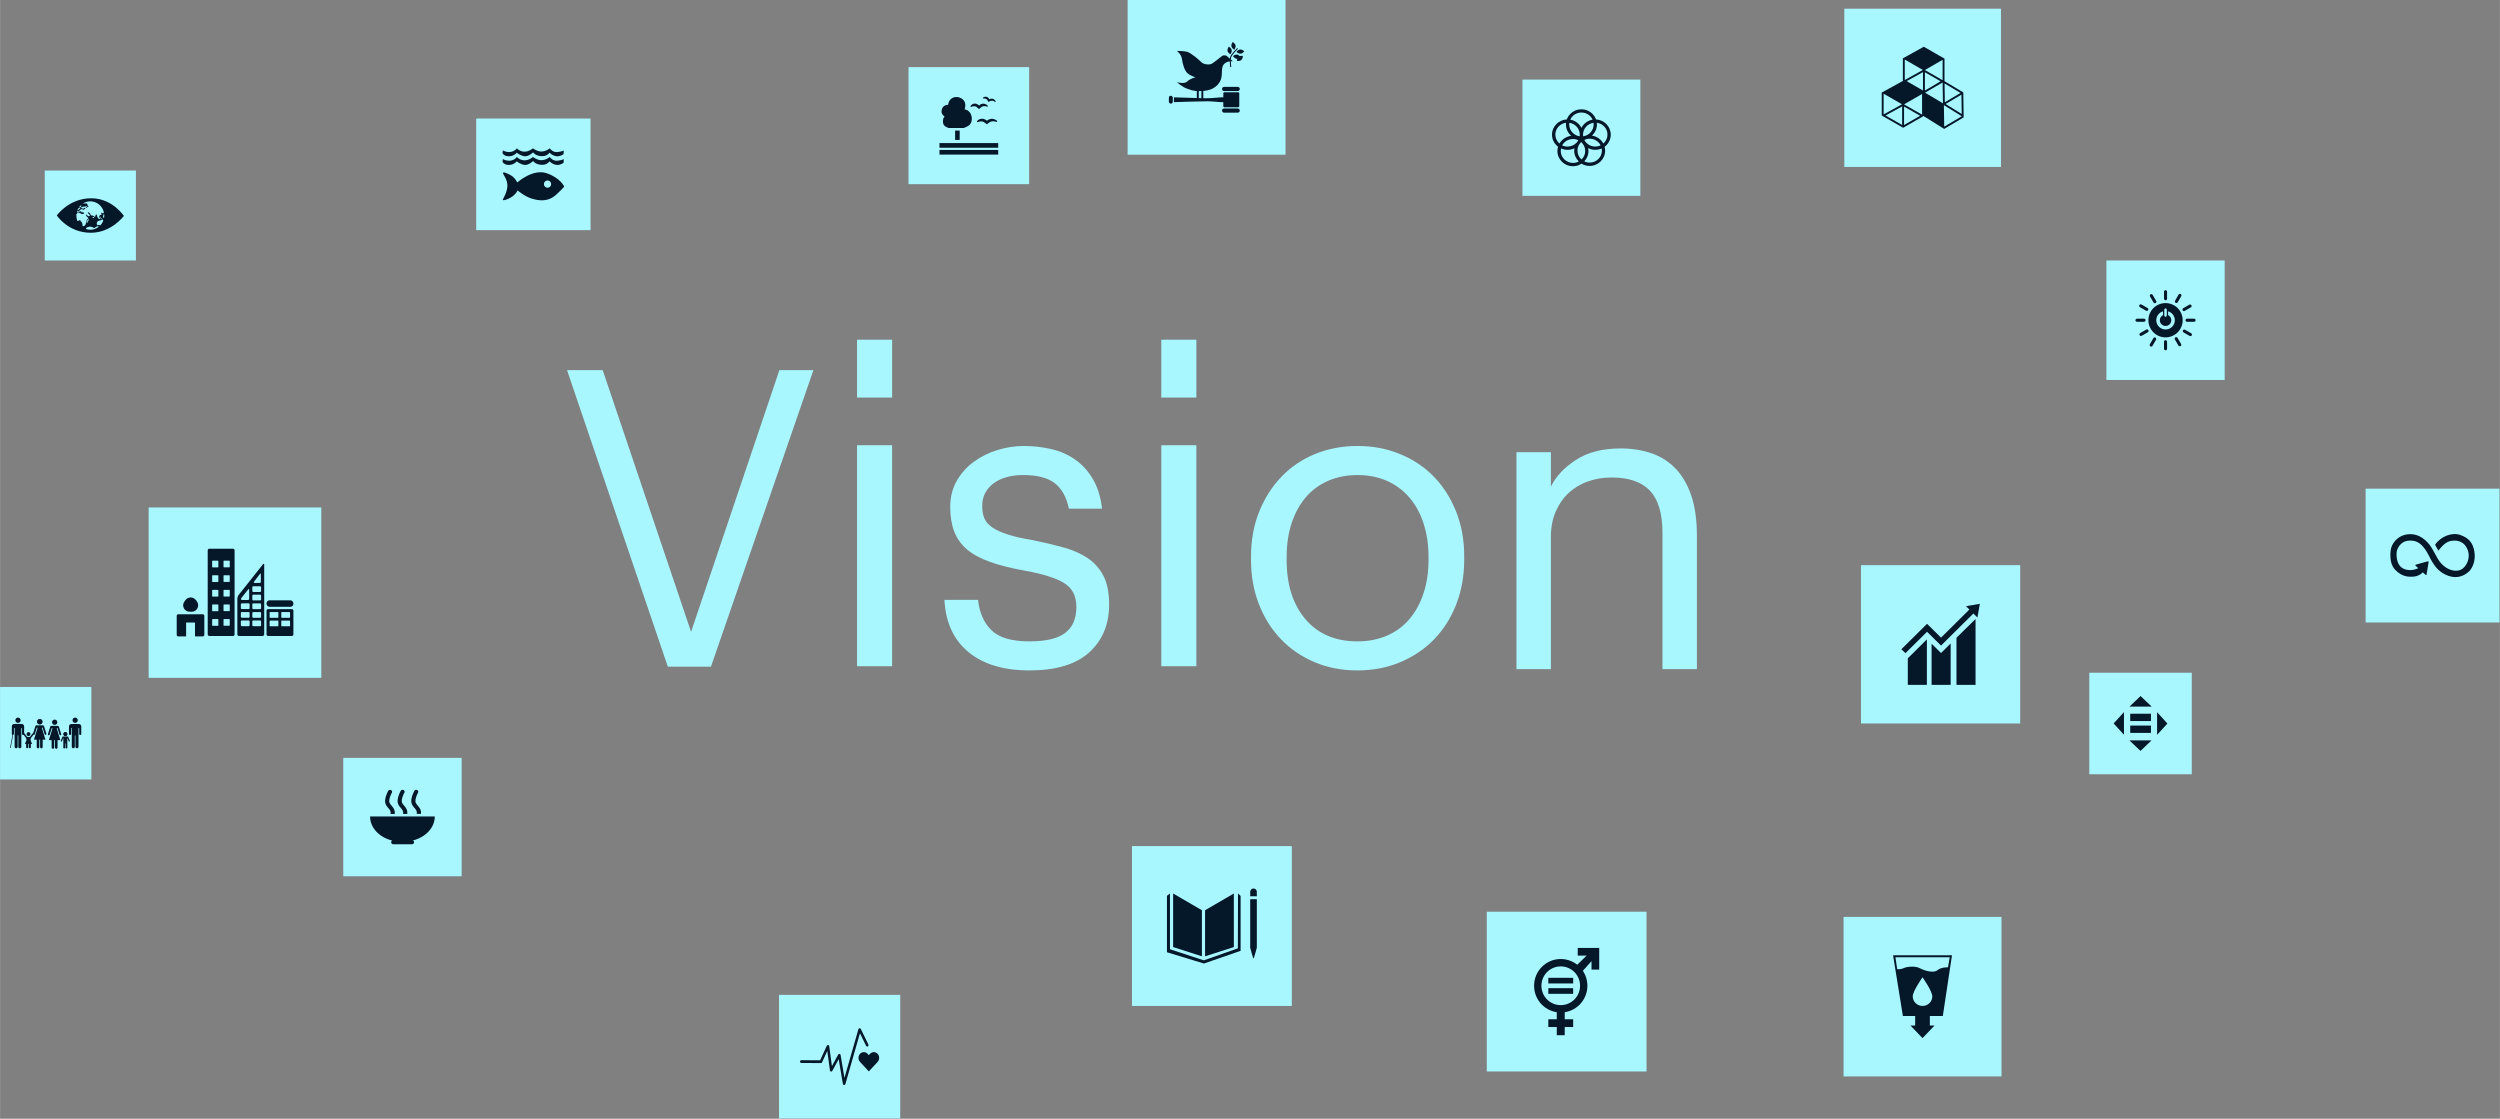 <svg xmlns="http://www.w3.org/2000/svg" id="Ebene_2" viewBox="0.0 0.0 1267.0 567.0" width="1266.75" height="566.86"><rect x="0.0" y="0.0" width="1267.0" height="567.0" fill="#808080" stroke="none"/><defs><style>.cls-1{fill:#a8f7ff;}.cls-1,.cls-2,.cls-3{stroke-width:0px;}.cls-2{fill:#fff;}.cls-3{fill:#04182a;}</style></defs><g id="Layer_19"><path class="cls-1" d="m573.68,428.82v81.01h81.01v-81.01" /><polygon class="cls-3" points="625.31 452.85 625.31 480 610.73 484.68 610.73 461.33 625.31 452.85" /><polygon class="cls-3" points="609.12 461.33 609.12 484.68 594.54 480 594.54 452.85 609.12 461.33" /><polygon class="cls-3" points="628.74 454.09 628.74 481.9 610.15 488.34 591.41 482.63 591.41 454.02 592.94 452.85 592.94 481.09 610.07 486.73 627.35 480.65 627.43 452.85 628.74 454.09" /><path class="cls-3" d="m636.96,451.95v2.31h-3.35v-2.31c0-.45.19-.86.49-1.16.3-.3.72-.48,1.18-.48.92,0,1.68.74,1.68,1.64Z" /><path class="cls-3" d="m636.96,455.72v24.59s-1.46,5.5-1.68,5.5c-.25,0-1.68-5.51-1.68-5.51v-24.57h3.35Z" /><rect class="cls-1" y="348.17" width="46.26" height="46.88" /><circle class="cls-3" cx="9.09" cy="365.03" r="1.33" /><circle class="cls-3" cx="38.05" cy="365.03" r="1.33" /><path class="cls-3" d="m39.94,366.94h-3.77c-.69,0-1.24.56-1.24,1.24v3.81c0,.15.06.28.15.37.1.1.23.15.37.15.29,0,.55-.24.55-.53v-.22s0-2.65,0-2.65c0-.1.09-.18.19-.17.09.01.15.09.15.18v9.43c0,.19.28.78.88.7.39-.05.67-.39.67-.77v-5.55h0v-.09c0-.08.07-.15.15-.15h.01c.08,0,.15.07.15.15v.31s0,0,0,0v5.33c0,.38.29.72.68.77.61.08.88-.51.88-.7v-9.43c0-.09.06-.16.15-.18.1-.01.19.07.19.17v2.87c0,.29.25.53.54.53.15,0,.28-.06.37-.15.1-.1.15-.23.15-.37v-3.81c0-.69-.56-1.24-1.24-1.24Z" /><circle class="cls-3" cx="20.13" cy="365.8" r="1.33" transform="translate(-.76 .04) rotate(-.12)" /><path class="cls-3" d="m22.37,368.29l-.07-.24c.04.07.06.16.07.24Z" /><circle class="cls-3" cx="20.13" cy="365.8" r="1.33" transform="translate(-.76 .04) rotate(-.12)" /><path class="cls-3" d="m22.37,368.29l-.07-.24c.04.07.06.16.07.24Z" /><circle class="cls-3" cx="27.68" cy="366.05" r="1.33" /><path class="cls-3" d="m29.92,368.53l-.07-.24c.04.07.06.16.07.24Z" /><path class="cls-3" d="m23.16,372.42c-.21.07-.43-.03-.54-.21l-1.03-3.34c-.03-.1-.14-.16-.25-.13-.1.03-.16.14-.13.25l.05.17,1.74,5.71s0,0,0,0h-1.4s0,0,0,0v3.73c0,.39-.32.7-.7.67-.34-.02-.61-.31-.61-.65v-3.75s0,0,0,0h-.39s0,0,0,0v3.75c0,.35-.27.63-.61.65-.38.03-.7-.29-.7-.67v-3.73s0,0,0,0h-1.4s0,0,0,0l1.74-5.71.05-.17s0-.04,0-.06c0-.08-.05-.16-.14-.19-.1-.03-.21.03-.25.13l-1.03,3.34h0c-.11.18-.33.28-.54.21-.03-.01-.06-.02-.09-.04l-.9,1.21s-.39.5-.42.52l-.18,1.01.82,1.94h-.63v1.64c0,.29-.24.53-.52.53s-.52-.24-.52-.53v-1.64h-.3v1.64c0,.29-.24.53-.53.53s-.53-.24-.53-.53v-1.64h-.63l.81-1.91-.16-1.01v-.04s-.05-.05-.09-.1c0,0,0,0-.01-.01-.02-.03-.04-.06-.07-.09-.01-.01-.02-.03-.03-.04-.01-.01-.02-.03-.03-.04-.01-.02-.03-.03-.04-.05-.02-.02-.03-.04-.05-.06,0-.01-.02-.02-.03-.03,0-.01-.02-.02-.02-.03,0,0-.01-.02-.02-.03-.01-.02-.03-.03-.03-.04,0,0,0,0,0,0l-.86-1.15s-.01,0-.02.01c-.08.04-.17.07-.26.07-.29,0-.55-.24-.55-.53v-.22s0-2.65,0-2.65c0-.1-.09-.18-.19-.17-.09.01-.15.09-.15.18v9.43c0,.19-.28.78-.88.7-.39-.05-.67-.39-.67-.77v-5.33s0-.32,0-.32c0-.08-.07-.15-.15-.15h-.01c-.08,0-.15.07-.15.15v5.64c0,.38-.29.72-.68.77-.61.08-.88-.51-.88-.7v-9.43c0-.09-.06-.16-.15-.18-.1-.01-.19.07-.19.17v2.87c0,.24-.18.45-.41.51l-1.24,6.59s-.04.05-.07.05l-.2-.04s-.05-.04-.05-.07l1.23-6.55c-.07-.03-.13-.07-.19-.12-.1-.1-.15-.23-.15-.37v-3.82c0-.68.56-1.24,1.24-1.24h3.77c.68,0,1.24.56,1.24,1.24v3.42s.07.06.1.09l1.41,1.85s.02,0,.04,0c.09-.02.2-.03.34-.03h.68c.15,0,.27.01.37.03l1.41-1.85c.07-.09.16-.14.26-.15l.98-3.15.13-.43h0s.06-.07.09-.11c.14-.14.33-.22.54-.22h3.06c.3,0,.55.17.68.42h0l.07.24,1.1,3.55c.08.25-.06.51-.31.58Z" /><path class="cls-3" d="m30.71,372.66c-.21.07-.43-.03-.54-.21,0,0,0,0,0,0l-1.03-3.34c-.03-.1-.14-.16-.25-.13-.1.03-.16.14-.13.25l.05.17,1.74,5.71s0,0,0,0h-1.4s0,0,0,0v3.73c0,.39-.32.7-.7.67-.34-.02-.61-.31-.61-.65v-3.75s0,0,0,0h-.39s0,0,0,0v3.75c0,.35-.27.63-.61.65-.38.03-.7-.29-.7-.67v-3.73s0,0,0,0h-1.4s0,0,0,0l1.74-5.71.05-.17s0-.04,0-.06c0-.08-.06-.16-.14-.19-.1-.03-.21.03-.25.13l-1.03,3.34s0,0,0,0c-.11.18-.33.28-.54.21-.25-.08-.38-.34-.31-.58l1.07-3.44.13-.43s0,0,0,0c.03-.04.06-.07.09-.11.14-.14.33-.22.54-.22h3.06c.3,0,.55.17.68.42,0,0,0,0,0,0l.07.24,1.1,3.55c.08.25-.06.51-.31.58Z" /><path class="cls-3" d="m12.84,373.59l-.88-1.14s.02,0,.02-.01l.86,1.15Z" /><path class="cls-3" d="m13.27,374.15l-.35-.46s.02.02.03.03c.02.02.03.04.05.06.01.02.03.03.04.05.01.01.02.03.03.04.01.01.02.03.03.04.02.03.05.06.07.09,0,0,0,0,.01.01.05.05.08.09.09.1v.04Z" /><path class="cls-3" d="m13.77,373.53s-.03,0-.04,0l-1.41-1.85s-.06-.07-.1-.09v-.07l1.55,2Z" /><circle class="cls-3" cx="33.09" cy="372.06" r=".99" transform="translate(-1.03 .09) rotate(-.16)" /><circle class="cls-3" cx="33.09" cy="372.06" r=".99" transform="translate(-1.03 .09) rotate(-.16)" /><circle class="cls-3" cx="14.44" cy="372.06" r=".99" transform="translate(-1.05 .04) rotate(-.16)" /><path class="cls-3" d="m33.2,376.82v2.2c0,.18.19.33.42.34.26.01.48-.15.48-.35v-1.96s0,0,0,0v-3.07l.42,1.01s0,.03.01.05l.26.63c.05.13.19.2.32.19.03,0,.06,0,.08-.02h0c.14-.06.21-.2.19-.34,0,0,0-.02,0-.03l-.28-.69-.47-1.17-.05-.13h0c-.09-.13-.26-.22-.46-.22h-2.08c-.2,0-.38.09-.46.22h0l-.05.13-.47,1.17-.28.69s0,.02,0,.03c-.02.14.05.28.19.34h0s.05.02.08.02c.13.02.27-.06.32-.19l.26-.63s.01-.03.01-.05l.42-1.01v3.07s0,0,0,0v1.96c0,.2.22.37.48.35.23-.01.42-.16.42-.34v-2.2h.27Z" /><path class="cls-1" d="m173.95,384.11v59.99h59.99v-59.99h-59.99Zm22.72,31.89c-.05-.07-.11-.13-.17-.2.03.03.05.06.08.09.03.04.06.08.09.11Zm-.62-.87c-.04-.08-.07-.16-.11-.24.02.04.04.08.05.11.02.04.03.08.05.12Zm.47,5.3s0-.05.01-.07c0,.06-.02.11-.01.07Z" /><path class="cls-3" d="m197.95,411.71s0,0,.01-.07c0,.02,0,.05-.01.07Zm-.69-5.98s0-.04-.01-.06c0-.11.02-.23.03-.34.13-.78.38-1.53.67-2.26.06-.15.12-.3.19-.45.12-.26.25-.52.39-.77,0-.02.02-.04.03-.05.13-.23.18-.5.11-.76-.03-.13-.1-.24-.19-.34-.07-.11-.17-.19-.3-.25-.24-.12-.54-.18-.81-.1-.26.08-.5.23-.63.45-.14.25-.27.52-.39.78-.31.67-.6,1.36-.82,2.07-.11.36-.2.72-.26,1.09-.08.44-.14.89-.13,1.34,0,.26.04.51.08.76.03.16.06.32.11.47.12.35.28.69.48,1.01.36.56.84,1.06,1.27,1.57.02.02.03.04.05.06.24.3.46.62.63.96.08.21.15.42.19.64,0,.03,0,.05,0,.08h0c.02.25.01.49-.01.74-.01.06-.02.13-.04.19h2.12c0-.05.01-.1.02-.16.03-.2.04-.4.03-.6,0-.26-.04-.52-.09-.78-.03-.17-.07-.33-.13-.49-.13-.37-.31-.73-.52-1.07-.21-.33-.47-.63-.72-.93-.2-.24-.41-.47-.61-.71-.22-.28-.43-.57-.58-.88-.07-.18-.13-.37-.16-.56-.02-.24-.03-.48-.01-.72m9.17,6.12c0-.26-.04-.52-.09-.78-.03-.17-.07-.33-.13-.49-.13-.37-.31-.73-.52-1.07-.21-.33-.47-.63-.72-.93-.2-.24-.41-.47-.61-.71-.22-.28-.42-.57-.58-.88-.07-.18-.13-.37-.16-.56-.04-.35-.02-.71.02-1.06.13-.78.38-1.53.67-2.26.06-.15.12-.3.19-.45.12-.26.25-.52.39-.77,0-.02.02-.04.03-.05.13-.23.18-.5.11-.76-.03-.13-.1-.24-.19-.34-.07-.11-.17-.19-.3-.25-.25-.12-.54-.18-.81-.1-.26.08-.5.23-.63.45-.14.25-.27.52-.39.78-.32.67-.6,1.36-.82,2.07-.11.36-.2.72-.27,1.09-.08.44-.14.89-.13,1.34,0,.26.04.51.08.76.03.16.06.32.11.47.12.35.28.69.48,1.01.36.56.84,1.06,1.27,1.57.02.02.03.04.05.06.24.3.47.62.63.96.08.21.15.42.19.64.03.27.02.54,0,.81-.01.06-.02.13-.04.19h2.12c0-.05.01-.1.02-.16.02-.2.04-.4.03-.6Zm6.94,0c0-.26-.04-.52-.09-.78-.03-.17-.07-.33-.13-.49-.13-.37-.31-.73-.53-1.07-.21-.33-.47-.63-.72-.93-.2-.24-.41-.47-.61-.71-.22-.28-.43-.57-.58-.88-.07-.18-.13-.37-.16-.56-.04-.35-.02-.71.02-1.06.13-.78.37-1.53.67-2.26.06-.15.12-.3.19-.45,0,0,0-.02.01-.03.12-.25.24-.5.37-.75,0-.02.02-.04.03-.05.13-.23.18-.5.11-.76-.03-.13-.1-.24-.19-.34-.07-.11-.17-.19-.3-.25-.24-.12-.54-.18-.81-.1-.26.08-.5.23-.63.45-.14.25-.27.52-.39.78-.31.67-.6,1.36-.82,2.07-.11.36-.2.72-.26,1.09-.08.44-.14.89-.13,1.34,0,.26.04.51.08.76.03.16.06.32.11.47.12.35.28.69.48,1.01.36.56.84,1.06,1.27,1.57.02.02.03.04.05.06.24.3.47.62.63.96.08.21.15.42.19.64.03.27.02.54,0,.81-.01.06-.02.13-.04.19h2.13c0-.05.01-.1.02-.16.02-.2.03-.4.03-.6Zm6.98,2.03h-32.8c0,5.67,4.54,10.53,11.19,12.22-.07.04-.13.09-.19.14-.2.18-.32.44-.32.72,0,.56.49,1.01,1.08,1.01h9.46c.3,0,.57-.11.76-.3.2-.18.32-.44.32-.72,0-.39-.24-.73-.59-.9,6.58-1.72,11.08-6.55,11.08-12.17Z" /><path class="cls-1" d="m394.78,504.24v62.63h61.44v-62.63h-61.44Z" /><path class="cls-3" d="m445.55,536.16c0,.75-.26,1.49-.79,2.06l-.63.68-3.82,4.12-3.82-4.12-.63-.68c-1.05-1.13-1.05-2.99,0-4.12.53-.57,1.22-.85,1.91-.85s1.39.28,1.91.85l.63.68.63-.68c1.05-1.13,2.77-1.13,3.82,0,.53.57.79,1.31.79,2.06Z" /><path class="cls-3" d="m439.84,530.33c-.28.2-.73.07-.89-.25-.16-.33-.32-.65-.48-.98-.69-1.42-1.38-2.83-2.07-4.25-.19-.4-.39-.79-.58-1.19-.17.58-.33,1.16-.5,1.73-.3,1.05-.6,2.1-.9,3.14-.36,1.23-.71,2.47-1.06,3.7-.38,1.32-.76,2.65-1.14,3.97l-1.13,3.95c-.34,1.2-.69,2.39-1.03,3.59-.28.99-.57,1.97-.85,2.96-.19.66-.38,1.33-.57,1.99-.07.24-.14.49-.21.73-.09.31-.33.5-.63.51-.26.01-.58-.23-.63-.51,0,0,0-.02,0-.03-.13-.57-.2-1.17-.3-1.75-.2-1.2-.4-2.4-.61-3.6-.23-1.39-.47-2.77-.7-4.16-.17-1.02-.34-2.05-.52-3.07-.62,1.13-1.23,2.27-1.85,3.4-.46.85-.93,1.71-1.39,2.56-.13.24-.39.37-.65.33-.22-.03-.5-.23-.54-.5-.07-.5-.14-1-.2-1.5-.29-2.16-.59-4.32-.88-6.48-.09-.66-.18-1.32-.27-1.98-.49,1.06-.98,2.12-1.46,3.18-.4.88-.81,1.75-1.21,2.63-.1.22-.34.35-.56.35h-1.23c-1.78-.02-3.57-.03-5.35-.04-1.12,0-2.24-.01-3.36-.02-.36,0-.63-.32-.65-.7-.02-.38.31-.7.65-.7.41,0,.82,0,1.23,0,1.78.01,3.57.02,5.35.03.98,0,1.97.01,2.96.02.09-.2.19-.4.28-.6.64-1.39,1.28-2.79,1.92-4.18.4-.87.81-1.75,1.21-2.63.11-.25.41-.37.65-.33.22.03.5.23.54.5.07.5.14,1,.2,1.5.29,2.16.59,4.32.88,6.48l.3,2.21c.6-1.11,1.2-2.21,1.8-3.32.46-.85.93-1.71,1.39-2.56.13-.24.39-.37.65-.33.23.03.49.23.54.5,0,0,0,.02,0,.03.13.57.2,1.17.3,1.75.2,1.2.4,2.4.61,3.6.23,1.39.47,2.77.7,4.16.12.71.24,1.41.36,2.12.06-.21.12-.42.18-.62.3-1.05.6-2.1.9-3.14.35-1.23.71-2.47,1.06-3.7.38-1.32.76-2.65,1.14-3.97.38-1.32.76-2.63,1.13-3.95.34-1.2.69-2.39,1.03-3.59.28-.99.57-1.97.85-2.96.19-.66.38-1.33.57-1.99.07-.25.14-.49.21-.74.08-.27.28-.46.54-.5.24-.04.53.09.65.33.16.33.32.65.48.98.69,1.42,1.38,2.83,2.07,4.25.43.89.86,1.77,1.3,2.66.17.35.07.74-.23.96Z" /><path class="cls-1" d="m753.5,462.08v80.97h80.97v-80.97h-80.97Z" /><rect class="cls-3" x="784.7" y="516.59" width="12.59" height="3.93" /><path class="cls-3" d="m790.99,486.05c-7.46,0-13.51,6.07-13.51,13.56s6.05,13.56,13.51,13.56,13.51-6.07,13.51-13.56-6.05-13.56-13.51-13.56Zm0,23.38c-5.41,0-9.79-4.4-9.79-9.82s4.38-9.82,9.79-9.82,9.79,4.4,9.79,9.82-4.38,9.82-9.79,9.82Z" /><rect class="cls-3" x="784.7" y="495.58" width="12.59" height="2.86" /><rect class="cls-3" x="784.7" y="500.83" width="12.59" height="2.86" /><rect class="cls-3" x="784.86" y="516.53" width="12.26" height="4.03" transform="translate(1309.54 -272.44) rotate(90)" /><polygon class="cls-3" points="801.4 492.89 806.59 487.15 806.59 491.43 810.49 491.43 810.49 480.44 799.6 480.44 799.6 484.33 804.09 484.33 798.8 489.49 801.4 492.89" /><rect class="cls-1" x="934.33" y="464.71" width="80.04" height="80.85" /><path class="cls-3" d="m984.64,514.94l4.64-30.78h-29.86l4.98,30.78h6.22v4.82h-2.39l6.11,6.37,6.11-6.37h-2.39v-4.82h6.57Zm-19.81-24.29c-1.76.83-3.32.54-3.32.54l-.88-6.01h27.51l-.88,5.08s-3.37-.2-5.37,1.47c-2,1.66-6.79.15-8.94-1.03-2.15-1.17-6.35-.88-8.11-.05Zm4.56,14.34c0-2.67,4.96-9.68,4.96-9.68,0,0,4.96,7,4.96,9.68s-2.22,4.84-4.96,4.84-4.96-2.17-4.96-4.84Z" /><rect class="cls-1" x="1067.55" y="132.02" width="59.94" height="60.55" /><rect class="cls-3" x="1096.74" y="147.05" width="1.56" height="5.14" rx=".78" ry=".78" /><rect class="cls-3" x="1090.4" y="148.75" width="1.56" height="5.14" rx=".78" ry=".78" transform="translate(70.49 565.75) rotate(-29.99)" /><rect class="cls-3" x="1085.76" y="153.39" width="1.56" height="5.14" rx=".78" ry=".78" transform="translate(408.29 1019.01) rotate(-60.01)" /><rect class="cls-3" x="1084.06" y="159.72" width="1.56" height="5.14" rx=".78" ry=".78" transform="translate(922.54 1247.14) rotate(-90)" /><rect class="cls-3" x="1085.76" y="166.06" width="1.56" height="5.14" rx=".78" ry=".78" transform="translate(1483.67 1193.96) rotate(-119.99)" /><rect class="cls-3" x="1090.4" y="170.7" width="1.56" height="5.14" rx=".78" ry=".78" transform="translate(1949.61 868.83) rotate(-150.01)" /><rect class="cls-3" x="1096.74" y="172.4" width="1.56" height="5.14" rx=".78" ry=".78" transform="translate(2195.04 349.95) rotate(180)" /><rect class="cls-3" x="1103.08" y="170.7" width="1.56" height="5.14" rx=".78" ry=".78" transform="translate(2146.5 -228.5) rotate(150.01)" /><rect class="cls-3" x="1107.72" y="166.06" width="1.56" height="5.14" rx=".78" ry=".78" transform="translate(1808.71 -707.1) rotate(119.99)" /><rect class="cls-3" x="1109.42" y="159.72" width="1.56" height="5.14" rx=".78" ry=".78" transform="translate(1272.49 -947.9) rotate(90)" /><rect class="cls-3" x="1107.72" y="153.39" width="1.56" height="5.14" rx=".78" ry=".78" transform="translate(689.41 -882.05) rotate(60.01)" /><rect class="cls-3" x="1103.08" y="148.75" width="1.56" height="5.14" rx=".78" ry=".78" transform="translate(223.48 -531.57) rotate(29.99)" /><path class="cls-3" d="m1097.52,153.61c-4.8,0-8.69,3.89-8.69,8.69s3.89,8.69,8.69,8.69,8.69-3.89,8.69-8.69-3.89-8.69-8.69-8.69Zm-.64,3.36c0-.35.29-.64.64-.64.18,0,.34.07.45.19.12.12.19.28.19.45v2.92c0,.35-.29.64-.64.64-.18,0-.34-.07-.45-.19-.12-.12-.19-.28-.19-.45v-2.92Zm.64,10.02c-2.59,0-4.69-2.1-4.69-4.69,0-2.15,1.44-3.95,3.41-4.51v1.9c-.96.47-1.62,1.46-1.62,2.61,0,1.61,1.3,2.91,2.91,2.91s2.91-1.3,2.91-2.91c0-1.15-.66-2.14-1.62-2.61v-1.9c1.97.56,3.41,2.37,3.41,4.51,0,2.59-2.1,4.69-4.69,4.69Z" /><rect class="cls-1" x="943.16" y="286.44" width="80.69" height="80.24" /><polygon class="cls-3" points="966.89 347.1 976.56 347.1 976.56 324.05 966.89 333.64 966.89 347.1" /><polygon class="cls-3" points="978.94 326.23 978.94 347.1 988.61 347.1 988.61 326.13 983.73 330.97 978.94 326.23" /><polygon class="cls-3" points="991.56 323.22 991.56 347.1 1001.23 347.1 1001.23 313.73 991.56 323.22" /><polygon class="cls-3" points="1003.39 306.03 1002.79 309.5 1002.18 312.98 1000.13 310.95 983.73 327.2 976.65 320.19 965.72 331.02 963.61 329.08 976.65 316.16 983.73 323.17 998.09 308.93 996.37 307.22 1003.39 306.03" /><rect class="cls-1" x="934.71" y="4.41" width="79.4" height="80.21" /><path class="cls-3" d="m995.2,59.53l-.18-12.71-9.53-5.68v-11.41h.02s-10.5-6.05-10.5-6.05l-10.66,5.91.04.02v11.42l-10.75,5.91.04.02v11.55l-.03.02,10.89,6.23,10.34-5.94h0s10.5,6.55,10.5,6.55v-.06s9.8-5.8,9.8-5.8l.05.03Zm-40.56-12.02l9.33,5.34-9.33,5.13v-10.46Zm9.38,15.84l-8.4-4.81,8.4-4.62v9.42Zm1.33-33.18l9.17,5.29-9.17,5.08v-10.36Zm-.36,33.19v-9.35l8.16,4.66-8.16,4.69Zm9.13-5.26l-9.13-5.21,9.13-5.25v10.46Zm.46-12.23l-8.26-4.76,8.26-4.57v9.33Zm19.63,11.9l-8.14-5.07,8-4.73.14,9.8Zm-.61-10.66l-7.94,4.7-.14-9.52,8.08,4.82Zm-9.07-16.81v10.29h0s-.05.04-.05.04l-8.92-5.13,8.98-5.2Zm-8.97,6.32l7.95,4.57-6.49,3.84-.03.02-1.43.83v-9.26Zm.09,10.35l1.83-1.08h.01s7.05-4.09,7.05-4.09l.16,10.57-9.05-5.4Zm9.69,17.21l-.15-10.89,9.05,5.63-8.89,5.26Z" /><rect class="cls-1" x="1058.87" y="340.95" width="51.93" height="51.46" /><rect class="cls-3" x="1079.62" y="361.73" width="10.5" height="3.71" /><rect class="cls-3" x="1079.62" y="367.74" width="10.5" height="3.71" /><polygon class="cls-3" points="1090.48 358.11 1079.25 358.11 1084.86 352.77 1090.48 358.11" /><polygon class="cls-3" points="1076.45 360.92 1076.45 372.39 1071.21 366.66 1076.45 360.92" /><polygon class="cls-3" points="1090.43 375.25 1084.82 380.59 1079.2 375.25 1090.43 375.25" /><polygon class="cls-3" points="1098.47 366.7 1093.24 372.44 1093.24 360.97 1098.47 366.7" /><rect class="cls-1" x="75.31" y="257.2" width="87.5" height="86.34" /><path class="cls-3" d="m93.99,304.11l-.54.72c-1.6,2.15-.07,5.22,2.62,5.22h1.07c2.69,0,4.22-3.06,2.62-5.22l-.54-.72c-1.31-1.76-3.93-1.76-5.24,0Z" /><rect class="cls-3" x="135.05" y="304.26" width="13.63" height="3.28" rx="1.52" ry="1.52" /><path class="cls-3" d="m102.75,311.32h-12.44c-.43,0-.78.35-.78.78v9.67c0,.43.35.78.78.78h3.99v-6.79c0-.13.11-.24.24-.24h4.02c.13,0,.24.11.24.24v6.79h3.95c.43,0,.78-.35.78-.78v-9.67c0-.43-.35-.78-.78-.78Z" /><path class="cls-3" d="m118.08,278.11h-12.06c-.43,0-.78.35-.78.78v42.66c0,.43.35.78.78.78h12.06c.43,0,.78-.35.78-.78v-42.66c0-.43-.35-.78-.78-.78Zm-7.44,38.83c0,.12-.1.22-.22.22h-2.71c-.12,0-.22-.1-.22-.22v-2.95c0-.12.1-.22.22-.22h2.71c.12,0,.22.1.22.22v2.95Zm0-7.4c0,.12-.1.22-.22.22h-2.71c-.12,0-.22-.1-.22-.22v-2.95c0-.12.1-.22.22-.22h2.71c.12,0,.22.1.22.22v2.95Zm0-7.4c0,.12-.1.22-.22.22h-2.71c-.12,0-.22-.1-.22-.22v-2.95c0-.12.1-.22.22-.22h2.71c.12,0,.22.1.22.22v2.95Zm0-7.4c0,.12-.1.22-.22.22h-2.71c-.12,0-.22-.1-.22-.22v-2.95c0-.12.1-.22.22-.22h2.71c.12,0,.22.1.22.22v2.95Zm0-7.4c0,.12-.1.22-.22.22h-2.71c-.12,0-.22-.1-.22-.22v-2.95c0-.12.1-.22.22-.22h2.71c.12,0,.22.1.22.22v2.95Zm5.77,29.59c0,.12-.1.22-.22.22h-2.71c-.12,0-.22-.1-.22-.22v-2.95c0-.12.1-.22.22-.22h2.71c.12,0,.22.1.22.22v2.95Zm0-7.4c0,.12-.1.22-.22.22h-2.71c-.12,0-.22-.1-.22-.22v-2.95c0-.12.1-.22.22-.22h2.71c.12,0,.22.1.22.22v2.95Zm0-7.4c0,.12-.1.22-.22.22h-2.71c-.12,0-.22-.1-.22-.22v-2.95c0-.12.1-.22.22-.22h2.71c.12,0,.22.1.22.22v2.95Zm0-7.4c0,.12-.1.22-.22.22h-2.71c-.12,0-.22-.1-.22-.22v-2.95c0-.12.1-.22.22-.22h2.71c.12,0,.22.1.22.22v2.95Zm0-7.4c0,.12-.1.22-.22.22h-2.71c-.12,0-.22-.1-.22-.22v-2.95c0-.12.1-.22.22-.22h2.71c.12,0,.22.1.22.22v2.95Z" /><path class="cls-3" d="m147.89,308.71h-12.06c-.43,0-.78.35-.78.78v12.06c0,.43.35.78.78.78h12.06c.43,0,.78-.35.78-.78v-12.06c0-.43-.35-.78-.78-.78Zm-6.83,8.47c0,.13-.11.24-.24.24h-3.96c-.13,0-.24-.11-.24-.24v-2.42c0-.13.11-.24.24-.24h3.96c.13,0,.24.11.24.24v2.42Zm0-4.31c0,.13-.11.24-.24.24h-3.96c-.13,0-.24-.11-.24-.24v-2.42c0-.13.11-.24.24-.24h3.96c.13,0,.24.11.24.24v2.42Zm5.92,4.31c0,.13-.11.24-.24.24h-3.97c-.13,0-.24-.11-.24-.24v-2.42c0-.13.11-.24.24-.24h3.97c.13,0,.24.11.24.24v2.42Zm0-4.31c0,.13-.11.24-.24.24h-3.97c-.13,0-.24-.11-.24-.24v-2.42c0-.13.11-.24.24-.24h3.97c.13,0,.24.11.24.24v2.42Z" /><path class="cls-3" d="m133.38,285.83l-11.1,14c-1.22,1.53-2.02,2.23-2.02,3.67v17.99c0,.46.38.84.84.84h11.93c.47,0,.85-.38.85-.85v-35.47c0-.27-.33-.39-.5-.18Zm-4.75,9.08l3.15-4.1c.13-.16.39-.08.39.13v4c0,.27-.22.49-.5.49h-2.77c-.28,0-.43-.31-.27-.53Zm-6.42,8.29l3.56-4.49c.14-.19.48-.23.48.14v4.67c0,.31-.25.57-.55.57h-3.14c-.31,0-.57-.5-.35-.88Zm4.27,13.67c0,.27-.22.49-.49.49h-3.46c-.27,0-.49-.22-.49-.49v-1.92c0-.27.22-.49.49-.49h3.46c.27,0,.49.22.49.49v1.92Zm0-4.26c0,.27-.22.49-.49.49h-3.46c-.27,0-.49-.22-.49-.49v-1.92c0-.27.22-.49.49-.49h3.46c.27,0,.49.22.49.49v1.92Zm0-4.4c0,.27-.22.49-.49.49h-3.46c-.27,0-.49-.22-.49-.49v-1.92c0-.27.22-.49.49-.49h3.46c.27,0,.49.22.49.49v1.92Zm5.81,8.67c0,.27-.22.49-.49.49h-3.46c-.27,0-.49-.22-.49-.49v-1.92c0-.27.22-.49.49-.49h3.46c.27,0,.49.22.49.49v1.92Zm0-4.26c0,.27-.22.49-.49.49h-3.46c-.27,0-.49-.22-.49-.49v-1.92c0-.27.22-.49.49-.49h3.46c.27,0,.49.22.49.49v1.92Zm0-4.4c0,.27-.22.49-.49.49h-3.46c-.27,0-.49-.22-.49-.49v-1.92c0-.27.22-.49.49-.49h3.46c.27,0,.49.22.49.49v1.92Zm0-4.4c0,.27-.22.49-.49.49h-3.46c-.27,0-.49-.22-.49-.49v-1.92c0-.27.22-.49.49-.49h3.46c.27,0,.49.22.49.49v1.92Zm0-4.28c0,.27-.22.49-.49.49h-3.46c-.27,0-.49-.22-.49-.49v-1.92c0-.27.22-.49.49-.49h3.46c.27,0,.49.22.49.49v1.92Z" /><rect class="cls-1" x="1198.92" y="247.67" width="67.83" height="67.82" /><path class="cls-3" d="m1251.32,289.61c-1.91,1.91-5.7,3.87-10.25,2.31-4.55-1.56-6.73-4.47-8.27-6.93-1.54-2.46-2.11-4.62-4.44-7.54-2.33-2.92-5.04-3.89-8.4-3.33-3.36.56-4.82,3.73-5.15,4.84-.32,1.11-.85,7.24,3.27,9.24,3.04,1.47,6.12.43,7.53-.22-.76-.69-1.35-1.23-1.41-1.32-.19-.25.06-.45.06-.45l6.06-1.7c.65-.03.54.31.54.31l-1.09,6.6c-.16.13-.43-.07-.43-.07,0,0-.61-.55-1.42-1.27-.93.92-2.42,1.94-4.53,2.14-4.03.37-6.45-.59-9.15-3.1-2.71-2.51-3.01-6.49-2.64-10.08.37-3.59,3.52-7.3,7.68-8.1,4.16-.79,7.68.53,10.85,3.76,3.17,3.23,4.38,7.9,7.17,10.93,2.79,3.04,6.69,4.36,9.57,3.26,2.88-1.1,5.54-5.83,3.7-10.38-1.85-4.55-5.83-4.97-8.91-4.25-3.08.73-5.85,4.86-5.85,4.86l-1.69-3.04c2.86-4.22,8.56-6.45,12.8-4.95,4.25,1.5,6.31,3.87,7.11,8.25.79,4.38-.77,8.32-2.68,10.23Z" /><path class="cls-1" d="m768.56,229.17h17.45v17.45c2.53-5.18,6.76-9.7,12.72-13.56,5.96-3.85,13.49-5.78,22.6-5.78,5.6,0,10.79.81,15.56,2.42,4.76,1.62,8.86,4.2,12.29,7.78,3.44,3.57,6.1,8.17,7.99,13.77,1.89,5.61,2.83,12.4,2.83,20.39v67.48h-17.45v-69.04c0-9.71-2.09-16.82-6.3-21.32-4.21-4.5-10.72-6.76-19.55-6.76-4.06,0-7.96.63-11.66,1.9-3.71,1.27-6.98,3.17-9.78,5.7-2.81,2.53-5.05,5.7-6.73,9.5-1.68,3.8-2.53,8.16-2.53,13.09v66.93h-17.45v-109.94Z" /><path class="cls-1" d="m287.35,187.58h18.08l44.79,132.65,44.77-132.65h17.24l-51.93,150.31h-21.86l-51.09-150.31Z" /><path class="cls-1" d="m521.74,339.78c-13.17,0-23.51-3.12-31.01-9.36-7.5-6.23-11.52-15.03-12.09-26.38h17.03c.7,6.53,2.98,11.66,6.83,15.41,3.85,3.74,10.2,5.61,19.02,5.61s14.5-1.43,18.29-4.28c3.78-2.86,5.68-7.21,5.68-13.07s-2.14-9.82-6.42-12.33c-4.27-2.51-10.68-4.53-19.23-6.06-7.14-1.27-13.18-2.77-18.08-4.52-4.91-1.75-8.83-3.89-11.78-6.42-2.93-2.52-5.07-5.53-6.41-9.04-1.33-3.5-2-7.64-2-12.4,0-5.05,1.13-9.49,3.37-13.35,2.24-3.85,5.15-7.07,8.72-9.66,3.58-2.6,7.57-4.55,11.98-5.89,4.42-1.33,8.8-2,13.15-2,4.9,0,9.59.53,14.08,1.58,4.49,1.06,8.52,2.84,12.09,5.36,3.58,2.53,6.56,5.82,8.94,9.88,2.38,4.07,3.92,9.04,4.62,14.93h-16.81c-1.27-5.95-3.68-10.27-7.26-12.97-3.57-2.7-8.87-4.05-15.87-4.05-6.3,0-11.35,1.43-15.14,4.28-3.78,2.85-5.67,6.65-5.67,11.39,0,2.51.38,4.62,1.15,6.37.77,1.74,2.14,3.27,4.11,4.6,1.96,1.32,4.59,2.5,7.88,3.54,3.29,1.05,7.46,1.99,12.51,2.82,5.6,1.13,10.79,2.36,15.55,3.68,4.76,1.33,8.87,3.15,12.31,5.46,3.43,2.32,6.1,5.34,7.98,9.04,1.9,3.71,2.84,8.52,2.84,14.4,0,10.1-3.37,18.19-10.09,24.29-6.73,6.1-16.83,9.14-30.28,9.14Z" /><path class="cls-1" d="m687.82,339.78c-7.86,0-15.07-1.4-21.66-4.21-6.59-2.79-12.26-6.69-17.02-11.66-4.77-4.98-8.49-10.9-11.14-17.77-2.67-6.87-3.99-14.3-3.99-22.28v-1.69c0-8.26,1.36-15.83,4.09-22.7,2.74-6.85,6.48-12.78,11.25-17.76,4.76-4.98,10.43-8.83,17.02-11.56,6.59-2.74,13.8-4.11,21.66-4.11s14.89,1.37,21.55,4.11c6.65,2.73,12.36,6.54,17.13,11.46,4.76,4.9,8.52,10.79,11.25,17.65,2.74,6.87,4.11,14.43,4.11,22.7v1.68c0,8.28-1.37,15.87-4.11,22.82-2.73,6.94-6.51,12.86-11.35,17.76-4.83,4.91-10.55,8.73-17.14,11.46-6.58,2.74-13.8,4.11-21.65,4.11Zm.21-14.72c5.46,0,10.44-.98,14.93-2.92,4.49-1.96,8.27-4.75,11.35-8.37,3.08-3.62,5.46-7.98,7.14-13.08,1.69-5.08,2.53-10.7,2.53-16.84v-1.46c0-6.27-.84-12-2.53-17.15-1.68-5.16-4.09-9.56-7.25-13.18-3.15-3.62-6.94-6.42-11.35-8.37-4.42-1.94-9.36-2.92-14.82-2.92s-10.44.98-14.93,2.92c-4.49,1.96-8.27,4.75-11.35,8.37-3.08,3.62-5.46,7.98-7.14,13.07-1.68,5.09-2.53,10.78-2.53,17.06v1.67c0,12.56,3.2,22.57,9.57,30.02,6.37,7.46,15.17,11.19,26.38,11.19Z" /><path class="cls-1" d="m588.54,337.66v-112h17.77v112h-17.77Z" /><rect class="cls-1" x="588.54" y="172.17" width="17.78" height="29.32" transform="translate(1194.86 373.66) rotate(180)" /><path class="cls-1" d="m434.34,337.66v-112h17.77v112h-17.77Z" /><rect class="cls-1" x="434.34" y="172.17" width="17.78" height="29.32" transform="translate(886.46 373.66) rotate(180)" /><rect class="cls-1" x="22.65" y="86.44" width="46.2" height="45.58" /><path class="cls-2" d="m39.03,111.84c-.01.07-.02.11-.02.11v-.03s0-.06.02-.08Z" /><polygon class="cls-2" points="42.35 106.29 42.35 106.29 42.35 106.29 42.35 106.29" /><polygon class="cls-2" points="39.22 110.63 39.22 110.63 39.22 110.63 39.22 110.63" /><path class="cls-2" d="m39.04,111.78s0,.03,0,.04c0,0,0,.01,0,.02,0-.02,0-.04,0-.06Z" /><path class="cls-2" d="m39.22,110.63s-.03.17-.06.36c-.02.12-.04.27-.06.4-.02.14-.04.28-.06.38.03-.39.09-.77.18-1.14Z" /><path class="cls-2" d="m39.59,109.53c-.17.42-.28.79-.33.97.09-.34.2-.66.33-.97Z" /><path class="cls-2" d="m39.24,110.56s0-.03.01-.05c0,.02-.01.04-.01.05Z" /><path class="cls-2" d="m42.24,106.37s-.09.06-.15.1c-.02.01-.03.02-.05.04-.05.03-.09.07-.15.11-.02.02-.04.03-.06.05-.06.04-.12.09-.18.14-.03.02-.06.05-.09.07-.03.02-.06.05-.09.07s-.06.05-.09.08c-.03.03-.06.05-.09.08.29-.27.61-.52.94-.74Z" /><path class="cls-2" d="m42.28,106.34s-.03.02-.05.03c.02-.01.03-.02.05-.03Z" /><path class="cls-2" d="m42.33,106.31s0,0-.02.01c0,0,0,0-.02,0,.01,0,.02-.01.03-.02Z" /><path class="cls-2" d="m39.64,109.42s0,0,0,0c0,0,0,0,0-.01,0-.01,0-.01,0-.01,0,0,0,.02-.01.03,0,0,0,0,0,0Z" /><path class="cls-2" d="m39.1,111.39c-.02.12-.03.24-.04.37,0,.02-.02.04-.03.06,0-.01,0-.03,0-.04.02-.1.04-.24.06-.38Z" /><path class="cls-2" d="m39.63,109.44s-.01.04-.01.06c-.2.47-.35.97-.45,1.49,0-.03.01-.06.02-.09,0-.04.01-.08.02-.11h0s0-.06.01-.08c0,0,0-.01,0-.02,0,0,0-.02,0-.02,0,0,0,0,0-.01,0,0,0,0,0-.01,0,0,0,0,0,0,0,0,0,0,0,0s0,0,0,0c0,0,0-.01,0-.02,0-.01,0-.03.01-.05,0,0,0-.02,0-.02,0,0,0,0,0,0h0s0,0,0,0c0,0,0,0,0,0,0,0,0,0,0-.01,0,0,0-.01,0-.02,0,0,0-.01,0-.02,0-.02.01-.05.02-.07,0-.03.02-.05.02-.08,0-.02.01-.04.02-.06.02-.06.04-.12.06-.19,0-.01,0-.03.01-.04,0-.03.02-.06.03-.08,0-.03.02-.05.03-.08.04-.11.08-.22.13-.34.04-.09.01-.04.04-.08Z" /><polygon class="cls-2" points="40.01 108.7 40.01 108.71 40.01 108.71 40.01 108.7" /><path class="cls-2" d="m39.27,106.32s0,0,0,0c0,0,0,0,0,0,0,0,.01-.03.01-.03,0,0,0,0,0,.01Zm.36-.7s0,0,0,0c0,0,0,0,0-.01h0Z" /><path class="cls-3" d="m46.18,100.49c-11.32,0-17.42,8.7-17.42,8.7,0,0,5.67,8.78,17.28,8.78,10.42,0,16.71-8.52,16.71-8.52,0,0-5.78-8.97-16.57-8.96Zm-5.44,3.68c.06,0,.12,0,.16-.02.11-.04.25,0,.3.1.03.05.03.11.02.17,0,.04-.02.09-.04.13-.03.03-.06.06-.1.08-.11.08-.19.19-.29.29-.1.1-.21.19-.35.2-.11.01-.27-.1-.33-.21.19-.26.4-.5.63-.73Zm-1.47,2.16s0,0,0,0c0-.01,0-.01,0-.01,0,0,0,.02-.01.03,0,0,0,0,0,0Zm-.03.08c.12-.27.25-.54.39-.79,0,0,0,0,0,0h0s0,0,0,0c.12-.08.3-.1.42-.17.07-.04.14-.1.22-.14s.16-.07.25-.06c.08.01.16.08.17.16,0,.06-.02.12-.05.17-.09.13-.22.21-.35.3-.28.2-.52.44-.77.67-.05.05-.11.1-.18.08-.06-.01-.09-.07-.1-.13,0-.04-.02-.05,0-.09,0,0,0,0,0,0Zm3.16,8.19c-.14.04-.29.07-.42,0-.12-.06-.19-.2-.21-.33-.02-.13,0-.27.01-.41.02-.22.01-.46-.13-.63-.04-.04-.08-.08-.11-.12-.08-.11-.08-.25-.09-.39-.01-.13-.05-.28-.16-.35-.14-.08-.35-.02-.44-.15-.07-.1-.02-.23-.05-.35-.03-.13-.16-.22-.3-.25-.13-.02-.27,0-.4.03-.05.01-.11.02-.16.06-.05.04-.09.1-.13.15-.14.16-.37.18-.59.18-.36-.86-.56-1.82-.56-2.82,0-.19,0-.39.02-.58.03-.07.08-.13.12-.19.23-.3.51-.59.88-.65.36-.06.7.12,1.02.29.16.09.33.18.49.26.19.1.38.2.6.19.21,0,.39-.13.56-.25.12-.09.23-.18.28-.32.04-.14-.03-.32-.18-.33-.11-.01-.21.07-.32.08-.26.02-.37-.37-.63-.44.04.16.09.33.13.49,0,.02,0,.03,0,.05-.01.05-.09.04-.13.01-.25-.16-.22-.6-.49-.73-.11-.05-.24-.03-.35.01-.11.05-.21.12-.31.18-.31.19-.67.29-1.03.36-.11.02-.25.04-.32-.05-.1-.11-.01-.28.07-.4.05-.08.11-.15.19-.2.08-.05.19-.07.26-.02.05.03.08.09.13.13.1.09.26.09.37.03.12-.06.2-.18.24-.31.02-.06.03-.13.06-.18.03-.06.07-.1.12-.15.19-.18.42-.32.66-.41.25-.09.55-.11.76.05.05.04.09.08.13.11.13.09.3.07.45.02.28-.1.5-.31.69-.53.07-.08.14-.17.13-.28-.02-.14-.19-.22-.33-.19-.14.03-.25.13-.36.23-.11.1-.22.2-.36.23-.07.01-.15,0-.22,0-.27-.04-.54-.12-.79-.24-.06-.03-.12-.06-.14-.12-.03-.09.05-.18.13-.24.23-.17.51-.29.79-.34.21-.04.42-.04.63-.06.47-.04.93-.17,1.39-.25.05,0,.1-.01.13.02.04.04.03.11,0,.15-.04.04-.09.07-.14.09-.15.07-.3.16-.43.27-.05.04-.1.09-.11.16,0,.09.09.16.19.16.09,0,.18-.05.25-.1,0,0,.42-.3.62-.39.2-.09.29-.11.32-.22.04-.11.06-.12-.08-.26-.14-.14-.38-.1-.46-.41s.11-.31-.08-.59c-.19-.28-.38-.29-.55-.25-.17.04-1.52-.04-1.7.07,0,0-.02-.02-.02-.02,1.09-.7,2.39-1.11,3.78-1.11,3.36,0,6.18,2.38,6.9,5.57-.07.07-.14.22-.16.3-.06.22-.38.32-.55.16-.08-.08-.12-.19-.21-.26-.14-.1-.37-.01-.44.15-.07.16,0,.36.14.48.03.03.07.06.09.09.06.1-.02.23-.12.28-.1.05-.22.05-.33.07-.31.05-.6.27-.72.56-.12.29-.09.65.1.91.08.12.19.22.24.35.05.13,0,.32-.13.35-.08.02-.16-.01-.23-.05-.52-.27-.92-.76-1.06-1.33-.08-.33-.11-.72-.38-.93-.05-.04-.11-.07-.17-.06-.09.01-.15.11-.19.19-.09.2-.16.41-.2.62-.03.17-.09.37-.25.41-.16.03-.29-.12-.4-.24-.32-.35-.82-.53-1.29-.47-.09.01-.18.03-.26,0-.12-.06-.15-.22-.18-.35-.12-.54-.53-1.01-1.05-1.22-.09-.04-.19-.06-.28-.04s-.18.11-.16.21c0,.05.05.1.08.14.25.28.5.55.76.81.09.09.19.19.22.32.06.24-.15.49-.39.53-.24.04-.49-.07-.68-.23-.19-.16-.34-.36-.52-.53-.07-.07-.17-.15-.27-.11-.14.05-.12.26-.05.4.16.34.39.66.67.92.14.16.39.3.47.43.04.07.07.16.04.24-.03.08-.11.13-.19.16-.21.1-.44.21-.57.41-.28.42.02,1.04-.24,1.48-.07.12-.17.21-.23.33-.08.16-.08.35-.13.53-.12.47-.54.82-1.01.96Zm8.57-3.94s.09-.05.15-.06c.23,0,.16.02.21.04.11.04.15.09.2.16.03.04.06.08.07.14,0,.05-.02.11-.07.12-.04.01-.08,0-.11-.01-.08-.02-.16,0-.23.02-.02,0-.04.02-.06.02-.02,0-.03-.01-.04-.02-.07-.05-.13-.12-.17-.2,0-.02-.02-.04-.02-.07,0-.05.02-.1.07-.14Zm-.1-.36s-.05,0-.07-.01c-.03-.02-.05-.05-.07-.09-.01-.04-.02-.07-.03-.11-.02-.06-.07-.12-.06-.18,0-.03.04-.06.07-.07.03-.01.06-.01.1-.01.06,0,.12.03.13.08v.02s.03.04.04.06c0,.01.02.03.03.04.02.01.05,0,.07.02.03,0,.04.03.05.06.03.04.05.09.06.14,0,.01,0,.03,0,.04-.02.03-.06.04-.1.03-.07,0-.14,0-.21-.01Zm-3.27.15s-.06.02-.09.02c-.14.01-.28,0-.4-.08-.12-.07-.21-.19-.23-.33,0-.02,0-.04,0-.05,0-.02.02-.02.04-.03.17-.09.34-.07.51.01h.02c.15.05.21.1.26.21.05.11-.01.21-.12.25Zm-2.64,1.06c-.03.08-.07.16-.12.23-.12.19-.23.4-.28.62-.04.15-.05.32-.12.46-.03.05-.07.11-.12.11-.05,0-.1-.04-.12-.09-.02-.05-.03-.11-.03-.16,0-.18-.02-.36-.02-.54,0-.07,0-.13,0-.2.02-.19.11-.36.2-.52.04-.07.09-.15.16-.19l.1-.07c.09-.05.3-.05.36.06.04.07,0,.2-.02.28Zm.77,4.92c-.77,0-1.52-.13-2.21-.36.01-.05.02-.09.02-.09l.11-.3c.26-.5,1.09-.71,1.76-.8.67-.08,1.71.37,1.93.52.22.14.41.26.73,0,.32-.26.76-.57,1.15-.71.35-.13.72.21.79.28-1.19.92-2.67,1.47-4.28,1.47Zm5.02-2.12l-.03-.1c0-.11-.13-.18-.24-.16-.11.02-.21.08-.31.1-.11.02-.25-.03-.26-.14,0-.06.02-.13-.02-.16-.11.15-.25.28-.41.37-.05.03-.11.05-.16.03-.03-.02-.05-.06-.07-.09-.2-.47-.35-1-.15-1.47.23-.56.86-.83,1.45-.94.46-.09.98-.14,1.26-.51.02-.03.05-.06.08-.08.09-.04.18.06.22.15.07.14.16.36.21.55-.36.92-.9,1.76-1.57,2.45Zm1.93-3.69c-.12-.21-.38-.43-.46-.64-.18-.47.36-1.02.14-1.47.1,0,.3.11.44.21.01.17.02.34.02.52,0,.47-.04.93-.13,1.38Z" /><rect class="cls-1" x="241.32" y="60.07" width="57.95" height="56.57" /><path class="cls-3" d="m254.86,76.21s1.62,1.11,3.83.81c2.21-.29,3.24-1.84,3.24-1.84,0,0,1.47,1.69,3.87,1.69s4.27-1.69,4.27-1.69c0,0,2.21,1.69,4.35,1.62,2.5-.09,4.16-1.62,4.16-1.62,0,0,1.51,2.16,3.9,1.89,2.39-.27,3.2-.82,3.2-.82l-.07,1.82s-1.41,1.27-3.43,1.13c0,0-1.81,0-3.68-1.81,0,0-1.36,2.05-4.38,1.75-3.02-.3-3.94-1.93-3.94-1.93,0,0-2.28,2.21-4.35,1.99s-3.94-1.81-3.94-1.81c0,0-1.47,1.8-3.98,1.82-2.51.02-3.25-1.56-3.25-1.56l.18-1.44Z" /><path class="cls-3" d="m254.86,80.6s1.62,1.11,3.83.81c2.21-.29,3.24-1.84,3.24-1.84,0,0,1.47,1.69,3.87,1.69s4.27-1.69,4.27-1.69c0,0,2.21,1.69,4.35,1.62,2.5-.09,4.16-1.62,4.16-1.62,0,0,1.51,2.16,3.9,1.89,2.39-.27,3.2-.82,3.2-.82l-.07,1.82s-1.41,1.27-3.43,1.13c0,0-1.81,0-3.68-1.81,0,0-1.36,2.05-4.38,1.75s-3.94-1.93-3.94-1.93c0,0-2.28,2.21-4.35,1.99-2.06-.22-3.94-1.81-3.94-1.81,0,0-1.47,1.8-3.98,1.82-2.51.02-3.25-1.56-3.25-1.56l.18-1.44Z" /><path class="cls-3" d="m285.91,94.49s-2.06-4.46-9.03-6.74c-6.96-2.28-14.74,4.72-14.74,4.72,0,0-1.18-2.5-3.35-3.68-2.17-1.18-3.94-1.84-3.9-1.07.04.77,2.25,3.2,2.25,6.34s-2.25,6.85-2.25,6.85c0,0-.4.66.52.55.92-.11,5.3-1.47,6.89-4.94,0,0,3.68,3.13,7.22,4.16,3.54,1.03,8.17,1.89,12.56-2.21,4.16-3.89,3.83-3.98,3.83-3.98Zm-8.44.66c-1.02,0-1.84-.82-1.84-1.84s.82-1.84,1.84-1.84,1.84.82,1.84,1.84-.82,1.84-1.84,1.84Z" /><rect class="cls-1" x="460.44" y="34.02" width="61.12" height="59.32" /><path class="cls-3" d="m500.38,62.84s1.26-1.32,2.68-1.36c1.42-.04,1.85.31,1.85.31,0,0,.31.11.45-.31.14-.42-1.63-1.42-3.03-1.26-1.4.16-2.12.97-2.12.97,0,0-1.32-1.26-2.97-.99-1.65.27-2.12,1.3-2.12,1.3,0,0-.12.5.31.39.43-.12,2.4-.91,3.72.36l.8.59s.26.16.43,0Z" /><path class="cls-3" d="m496.36,55.15s1.08-1.31,2.3-1.35c1.21-.04,1.58.31,1.58.31,0,0,.27.11.38-.31.12-.42-1.4-1.4-2.6-1.25-1.2.15-1.81.96-1.81.96,0,0-1.13-1.24-2.55-.98-1.41.27-1.81,1.29-1.81,1.29,0,0-.1.5.27.38.37-.12,2.06-.9,3.19.36l.69.58s.22.16.37,0Z" /><path class="cls-3" d="m501.14,51.59s1.09-.74,1.99-.5c.9.24,1.09.59,1.09.59,0,0,.17.14.35-.15.18-.29-.7-1.37-1.62-1.52-.91-.15-1.55.32-1.55.32,0,0-.54-1.19-1.64-1.31-1.1-.12-1.63.56-1.63.56,0,0-.19.35.11.35.3,0,1.72-.21,2.26.99l.37.59s.13.17.27.08Z" /><rect class="cls-3" x="484.05" y="66.18" width="2.31" height="4.74" /><rect class="cls-3" x="476.12" y="72.52" width="29.76" height="2.36" /><rect class="cls-3" x="476.12" y="75.99" width="29.76" height="2.36" /><path class="cls-3" d="m488.84,55.37s2.49.39,3.32,2.82c.83,2.43.05,4.3-.83,5.15-.88.85-2.98,1.55-2.98,1.55h-7.43s-2.82-.54-3.03-2.8c-.21-2.25.85-3,.85-3,0,0-1.71-.98-1.58-2.72s1.09-3.19,3.34-3.26c0,0,.16-2.43,2.18-3.47,2.02-1.04,4.61-.28,5.83,1.37,1.37,1.86.34,4.35.34,4.35Z" /><rect class="cls-1" x="571.48" width="80.02" height="78.4" /><path class="cls-3" d="m629.89,28.33s0,1.39-.83,2.1c-.84.71-2.21.46-2.21.46,0,0,0-1.39.83-2.1.84-.71,2.21-.46,2.21-.46Z" /><rect class="cls-3" x="592.38" y="48.53" width="2" height="4" rx="1" ry="1" /><path class="cls-3" d="m627.53,46.76h-7c-.3,0-.55.25-.55.55v2.03c-.92-.17-4.82.41-7.83.44-.5,0-1.31,0-2.31-.02v-3.68c.13,0,.27-.02.41-.03,5.22-.41,7.8-3.53,8.58-6,.78-2.48-.03-5.83,1.39-7.43,1.21-1.35,2.61-1.48,3.01-1.49.03,1.42.27,2.8.28,2.89l.53-.09s-.24-1.42-.28-2.83l1-.07-.98-.86c.03-.51.1-.98.25-1.32.61-1.47,3.33-4.08,3.36-4.11l-.37-.39c-.12.11-2.83,2.72-3.49,4.29-.13.3-.21.68-.25,1.09l-1.57-1.38s-1.22-.71-2.31,0c-1.09.71-4.78,3.97-5.87,4.2-1.09.24-3.46.24-4.85-1.19-1.39-1.42-5.32-4.68-7.05-5.12-1.73-.44-5.22-.44-5.22-.44,0,0,2.2,1.53,2.58,4,.37,2.48,1.22,6,2.98,7.43,1.76,1.42,3.9,1.93,3.9,1.93,0,0-2.88.75-4.24,2.17-1.36,1.42-5.22.31-5.22.31,0,0,2.92,2.54,5.19,3.29,1.6.53,2.65,1.07,4.95,1.2v3.55c-5.13-.13-11.6-.35-11.6-.35v2.44s14.18-.47,17.19-.44c3.02.03,6.92.61,7.83.44v2.03c0,.3.25.55.55.55h7c.3,0,.55-.25.55-.55v-6.5c0-.3-.25-.55-.55-.55Zm-18.67,2.98c-.42,0-.86-.02-1.32-.03v-3.55c.4,0,.84,0,1.32-.03v3.6Z" /><rect class="cls-3" x="619.31" y="54.96" width="9.02" height="2.15" rx="1.07" ry="1.07" /><path class="cls-3" d="m627.26,44.02h-6.87c-.59,0-1.07.48-1.07,1.07h0c0,.59.48,1.07,1.07,1.07h6.87c.59,0,1.07-.48,1.07-1.07h0c0-.59-.48-1.07-1.07-1.07Z" /><path class="cls-3" d="m625.54,25.18s-1.23-.65-1.45-1.73c-.22-1.07.64-2.16.64-2.16,0,0,1.23.65,1.45,1.73.22,1.07-.64,2.16-.64,2.16Z" /><path class="cls-3" d="m623.57,27.52s-1.23-.65-1.45-1.73c-.22-1.07.64-2.16.64-2.16,0,0,1.23.65,1.45,1.73.22,1.07-.64,2.16-.64,2.16Z" /><path class="cls-3" d="m628.79,29.08s-1.06.9-2.14.71c-1.08-.19-1.77-1.4-1.77-1.4,0,0,1.06-.9,2.14-.71,1.08.19,1.77,1.4,1.77,1.4Z" /><path class="cls-3" d="m630.6,26.03s-.83,1.12-1.92,1.18c-1.1.06-2.05-.95-2.05-.95,0,0,.83-1.12,1.92-1.18,1.09-.06,2.04.95,2.04.95Z" /><rect class="cls-1" x="771.59" y="40.33" width="59.75" height="58.93" /><path class="cls-3" d="m815.72,65.23c-.4-.92-.96-1.74-1.69-2.45-.72-.71-1.56-1.26-2.49-1.65-.85-.35-1.74-.55-2.66-.59-.05-.15-.11-.3-.18-.45-.4-.92-.96-1.74-1.69-2.45-.72-.71-1.56-1.26-2.5-1.65-.97-.4-1.99-.6-3.05-.6s-2.08.2-3.05.6c-.93.39-1.77.94-2.49,1.65-.72.71-1.29,1.53-1.69,2.45-.06.15-.12.3-.18.45-.93.04-1.82.24-2.68.6-.93.39-1.77.94-2.49,1.65-.72.71-1.29,1.53-1.69,2.45-.41.95-.62,1.96-.62,3.01s.21,2.05.62,3.01c.4.92.96,1.74,1.69,2.45.24.23.49.45.75.65-.21.7-.32,1.43-.32,2.18,0,1.04.21,2.05.62,3.01.4.92.96,1.74,1.69,2.45.72.71,1.56,1.26,2.49,1.65.97.4,1.99.6,3.05.6s2.08-.2,3.05-.6c.46-.19.9-.42,1.31-.69.34.21.69.38,1.06.54.97.4,1.99.6,3.05.6s2.08-.2,3.05-.6c.94-.39,1.77-.94,2.5-1.65.72-.71,1.29-1.53,1.69-2.45.41-.95.62-1.96.62-3.01,0-.68-.09-1.34-.26-1.99h0c.28-.21.55-.44.8-.68.72-.71,1.29-1.53,1.69-2.45.41-.95.62-1.96.62-3.01s-.21-2.05-.62-3.01Zm-8.05-2.14c0,3.05-2.31,5.57-5.32,5.99-.04-.28-.06-.56-.06-.85,0-3.05,2.32-5.57,5.32-5.99.04.28.06.56.06.85Zm3.53,10.58c-.82.39-1.74.61-2.71.61-2.43,0-4.54-1.37-5.55-3.37.82-.39,1.74-.61,2.71-.61,2.43,0,4.54,1.37,5.55,3.37Zm-9.72-16.64c2.52,0,4.7,1.48,5.66,3.6-.58.1-1.15.26-1.7.49-.93.39-1.77.94-2.49,1.65-.6.59-1.1,1.27-1.48,2.01-.38-.74-.87-1.42-1.48-2.01-.72-.71-1.56-1.26-2.49-1.65-.54-.23-1.11-.39-1.68-.49.96-2.12,3.14-3.6,5.66-3.6Zm-6.13,5.21c2.99.43,5.29,2.95,5.29,5.99,0,.29-.02.57-.06.85-2.99-.43-5.29-2.95-5.29-5.99,0-.29.02-.57.06-.85Zm4.58,8.84s-.03.03-.05.05c-.27.48-.61.93-1,1.32-1.13,1.13-2.7,1.84-4.44,1.84-.98,0-1.91-.22-2.73-.62,1.04-1.91,3.1-3.21,5.46-3.21.98,0,1.91.22,2.73.62,0,0,0,0,.01,0Zm-11.67-2.85c0-3.08,2.37-5.63,5.42-6.01-.03.28-.05.57-.05.86,0,1.04.21,2.05.62,3.01.4.92.96,1.74,1.69,2.45.11.11.22.21.33.31-.73.08-1.45.27-2.13.55-.93.39-1.77.94-2.49,1.65-.52.51-.96,1.08-1.31,1.69-1.27-1.11-2.07-2.72-2.07-4.52Zm8.93,14.33c-3.42,0-6.19-2.72-6.19-6.05,0-.44.05-.87.14-1.29.09.04.18.08.27.12.97.4,1.99.6,3.05.6s2.08-.2,3.05-.6c.13-.06.27-.12.4-.18-.06.39-.09.8-.09,1.2,0,1.04.21,2.05.62,3.01.4.92.96,1.74,1.69,2.45,0,0,.01.01.02.02-.88.47-1.88.73-2.95.73Zm4.32-1.72c-1.25-1.11-2.04-2.71-2.04-4.49,0-1.05.27-2.04.76-2.9.27-.49.61-.93,1-1.32.04-.04.08-.08.12-.11,1.25,1.11,2.04,2.71,2.04,4.49s-.72,3.24-1.88,4.34Zm4.15,1.57c-.98,0-1.92-.23-2.74-.63.64-.66,1.14-1.43,1.5-2.27.41-.95.62-1.96.62-3.01,0-.48-.04-.96-.13-1.42.18.09.36.17.54.25.97.4,1.99.6,3.05.6s2.08-.2,3.05-.6c.07-.03.13-.06.2-.09.07.36.1.73.1,1.11,0,3.34-2.78,6.05-6.19,6.05Zm6.94-9.65c-.37-.68-.84-1.31-1.4-1.86-.72-.71-1.56-1.26-2.5-1.65-.6-.25-1.23-.42-1.88-.52.07-.06.13-.12.2-.19.72-.71,1.29-1.53,1.69-2.45.41-.95.62-1.96.62-3.01,0-.29-.02-.58-.05-.86,3.04.38,5.4,2.93,5.4,6,0,1.8-.81,3.42-2.09,4.53Z" /></g></svg>